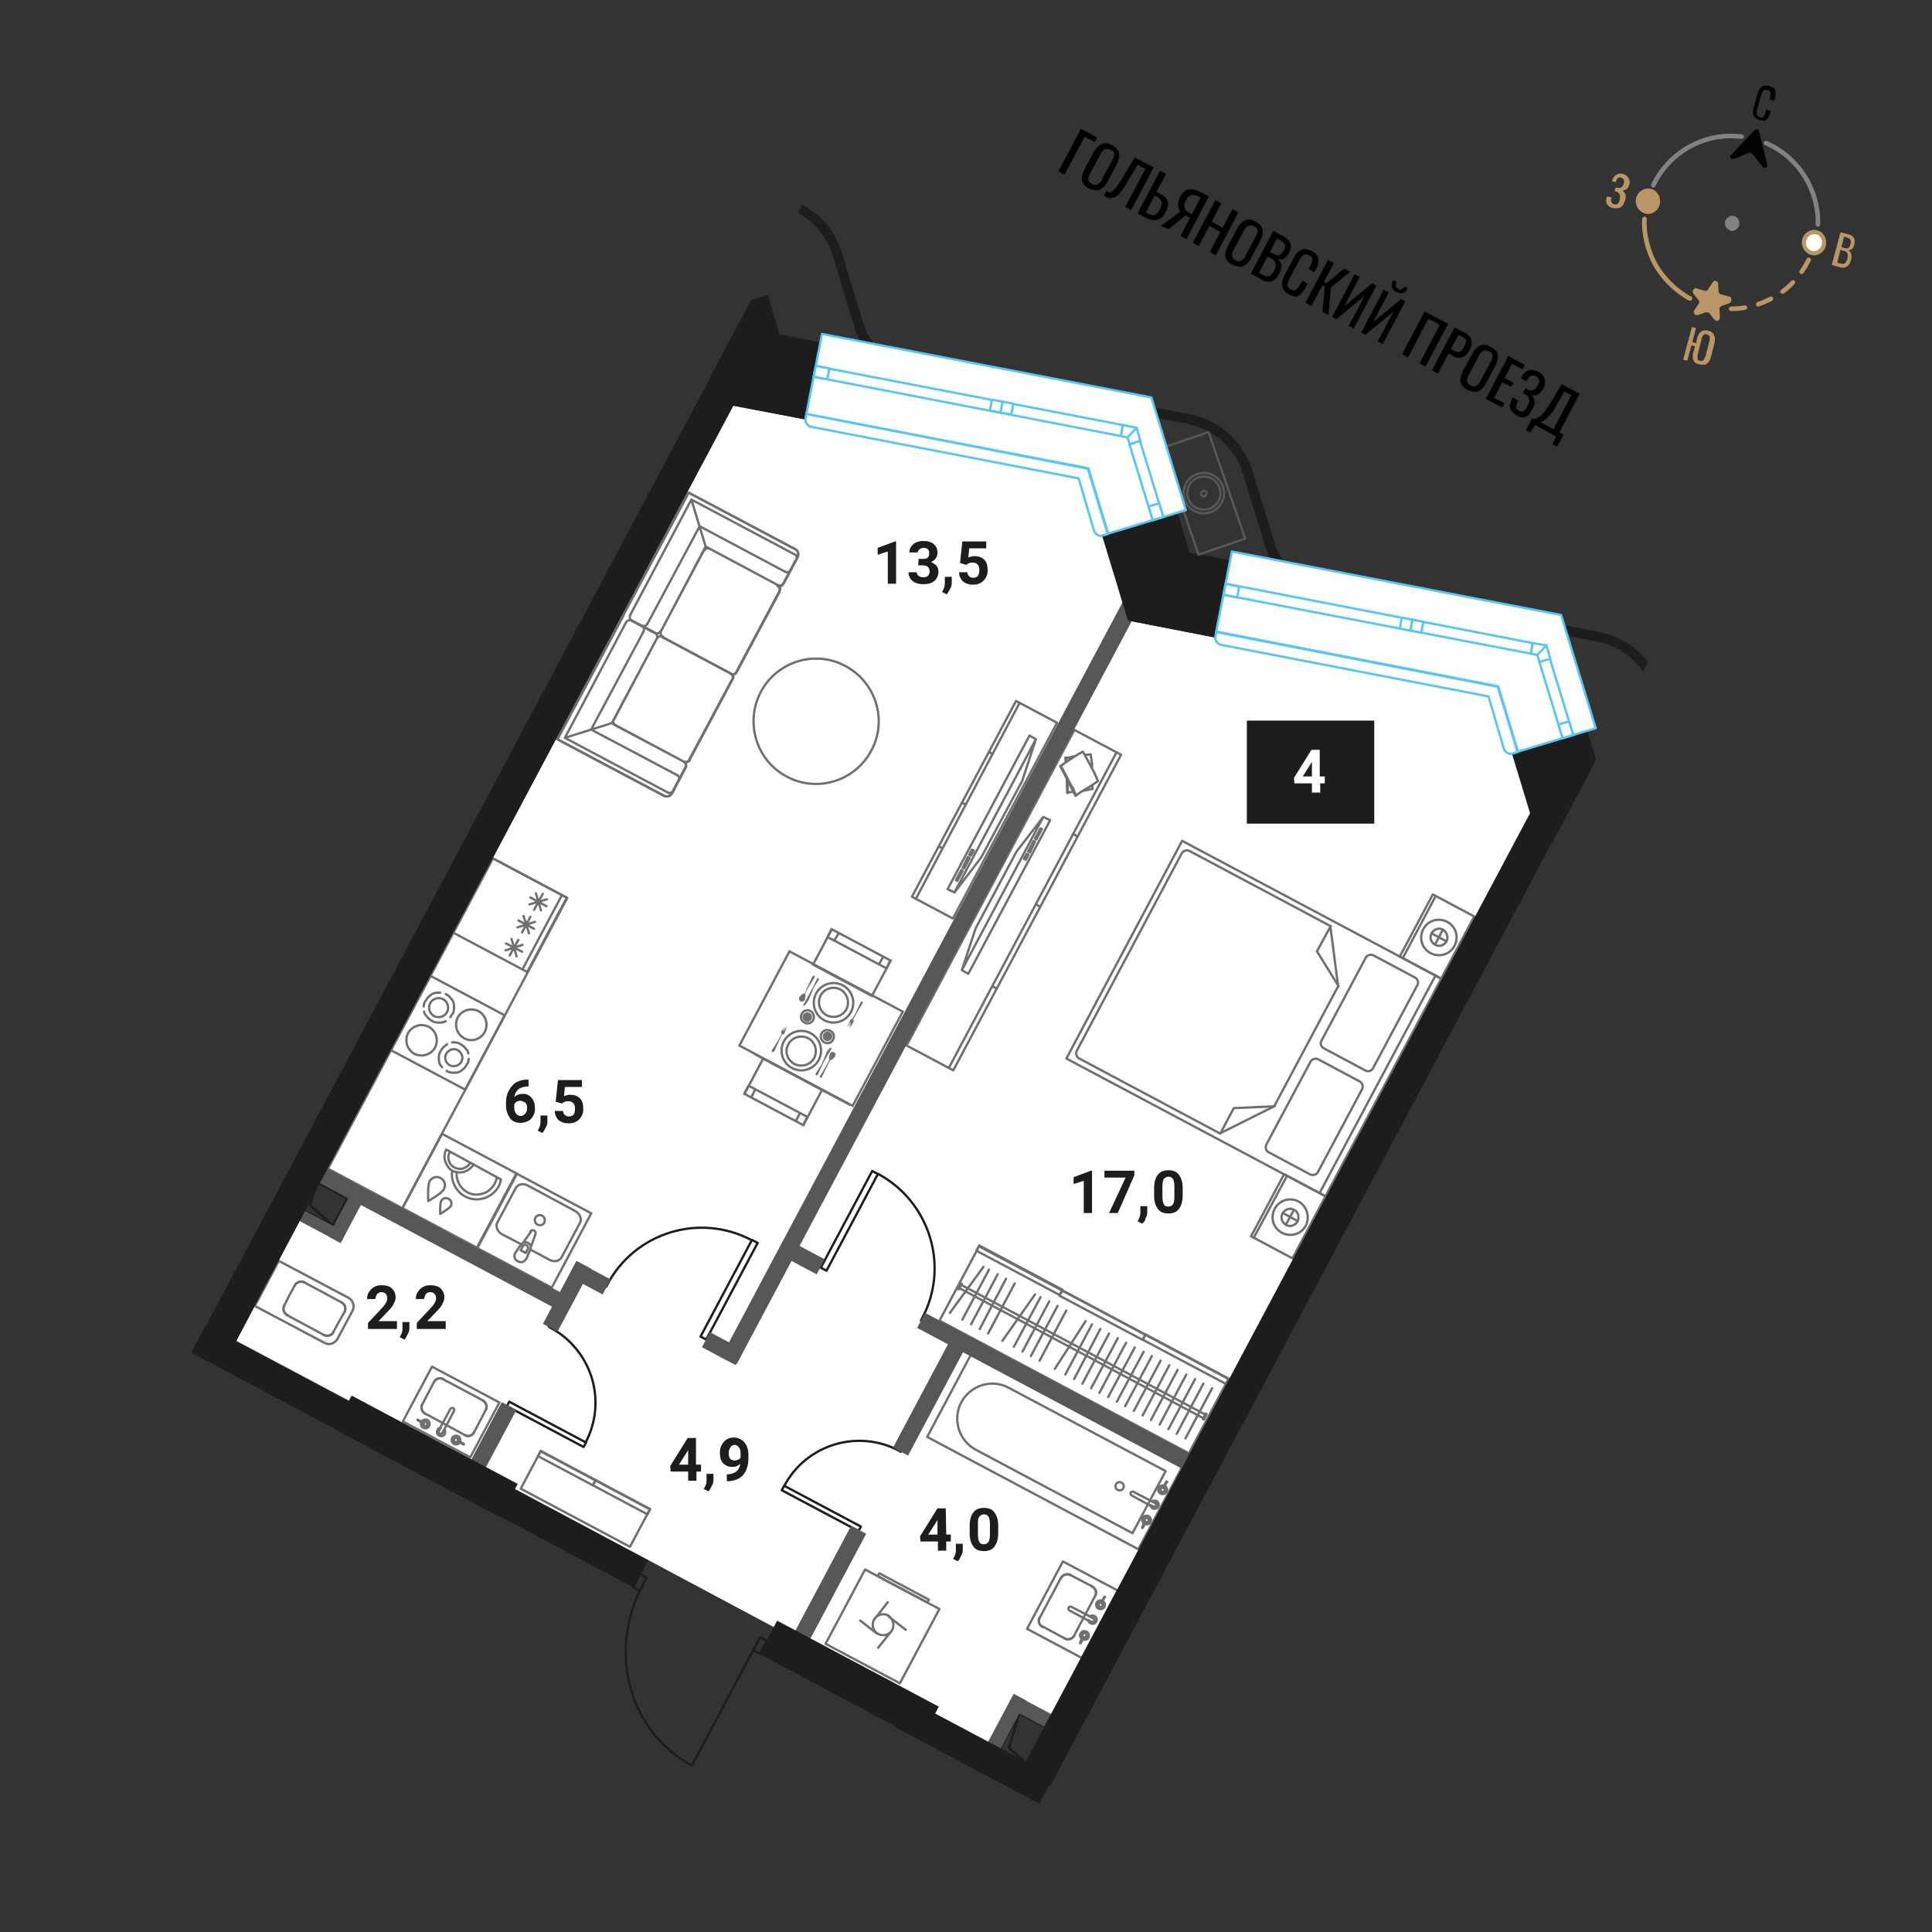 <svg version="1.1" id="Layer_1" xmlns="http://www.w3.org/2000/svg" x="0" y="0" viewBox="0 0 420 420" style="enable-background:new 0 0 420 420" xml:space="preserve"><rect x="0" y="0" width="420" height="420" fill="#333333" stroke="none"/><style>.st0{fill:#fff}.st1{stroke-linecap:round;stroke-linejoin:round;stroke-miterlimit:9.999}.st1,.st2,.st3,.st4{fill:none;stroke:#706f6f;stroke-width:.5}.st2{stroke-linecap:round;stroke-linejoin:round;stroke-miterlimit:10}.st3,.st4{stroke-miterlimit:9.999}.st4{stroke-miterlimit:10}.st5{fill:#706f6f}.st10,.st7,.st8{fill:none;stroke:#1d1d1b;stroke-width:.5;stroke-linecap:round;stroke-linejoin:round;stroke-miterlimit:10}.st10,.st8{stroke-miterlimit:9.999}.st10{stroke-miterlimit:10}.st11{fill-rule:evenodd;clip-rule:evenodd;fill:#575756}.st12{fill:#1d1d1b}.st13{enable-background:new}.st15,.st16,.st17,.st18{fill:none;stroke:#575756;stroke-width:.5;stroke-linecap:round;stroke-linejoin:round;stroke-miterlimit:10}.st16,.st17,.st18{fill:#fff;stroke:#5bc5f2}.st17,.st18{stroke-miterlimit:9.999}.st18{fill:none;stroke-miterlimit:10}.st19{fill:#010000}.st22{fill:none;stroke:#818383;stroke-linecap:round;stroke-linejoin:round;stroke-miterlimit:10}.st23{fill:#ba9566}.st24{fill:#818383}</style><g id="Layer_1_00000183241753674064704150000010522838869409644940_"><path class="st0" d="m228.6 372.7-7-3.7-5.9 11.3-17.2-9 .6-1.1-94.8-50.6-52.9-28.1L65.3 265l7.3 3.7 3.9-8.2-6.7-3.8 89.6-168.6 15.7 3.1.4 1.1.9.5 58.1 11.2 3.8 11.9.7.5.9-.1 5.3 18.6 19 3.7.6 1.2.7.4 58.1 11.2 3.4 11.3 1 1.1 1-.1 3.8 13.4z"/><path transform="rotate(-61.997 97.29 224.632)" class="st1" d="M59.1 215.5h76.4v18.3H59.1z"/><path transform="rotate(-61.997 110.82 198.956)" class="st1" d="M101.7 189.8H120v18.3h-18.3z"/><path class="st2" d="m115.3 195.1 3.5 1.9M118 194.3l-1.9 3.5M116.5 194.2l1.1 3.7M115.1 196.6l3.8-1.1M112.7 200.1l3.4 1.8M115.3 199.3l-1.8 3.4M113.8 199.1l1.2 3.8M112.5 201.6l3.8-1.2M110 205.1l3.5 1.8M112.7 204.3l-1.9 3.4M111.2 204.1l1.1 3.8M109.9 206.6l3.7-1.2M113.6 210.7l8.5-16"/><path transform="rotate(-61.997 97.31 224.535)" class="st1" d="M88.2 215.4h18.3v18.3H88.2z"/><path class="st2" d="M96.1 232c-.1-.2-.3-.3-.4-.5s-.2-.4-.2-.6c-.1-.2-.1-.4-.1-.6v-.6c0-.2.1-.4.1-.6.1-.2.1-.4.3-.6.1-.2.2-.4.4-.6.1-.2.3-.3.5-.5.2-.1.3-.3.5-.4M101.9 230.2c0 .2-.1.4-.1.6-.1.2-.1.4-.3.6s-.2.4-.4.6c-.1.2-.3.3-.5.5-.2.1-.3.3-.5.4-.2.1-.4.2-.6.2-.2.1-.4.1-.6.1h-.6c-.2 0-.4-.1-.6-.1-.2-.1-.4-.1-.6-.3M98.3 226.6h.6c.2 0 .4.1.6.1.2.1.4.1.6.3.2.1.4.2.6.4.2.1.3.3.5.5.1.2.3.3.4.5s.2.4.2.6"/><path class="st2" d="M97.8 231.6c-.9-.5-1.3-1.6-.8-2.5s1.6-1.3 2.5-.8 1.3 1.6.8 2.5-1.6 1.2-2.5.8zM90.1 229.1c-1.6-.9-2.2-2.8-1.4-4.5.9-1.6 2.8-2.2 4.5-1.4 1.6.9 2.2 2.8 1.4 4.5-.9 1.6-2.9 2.2-4.5 1.4zM100.9 225.7c-1.6-.9-2.2-2.8-1.4-4.5.9-1.6 2.8-2.2 4.5-1.4 1.6.9 2.2 2.8 1.4 4.5-.9 1.7-2.9 2.3-4.5 1.4zM96.9 216.1c.2.1.4.2.6.4.2.1.3.3.5.5.1.2.3.3.4.5s.2.4.2.6c.1.2.1.4.1.6v.6c0 .2-.1.4-.1.6-.1.2-.1.4-.3.6s-.2.4-.4.6M92.1 218.8c0-.2.1-.4.1-.6.1-.2.1-.4.3-.6s.2-.4.4-.6c.1-.2.3-.3.5-.5.2-.1.3-.3.5-.4.2-.1.4-.2.6-.2.2-.1.4-.1.6-.1h.6M96.9 222c-.2.1-.4.2-.6.2-.2.1-.4.1-.6.1h-.6c-.2 0-.4-.1-.6-.1-.2-.1-.4-.1-.6-.3-.2-.1-.4-.2-.6-.4-.2-.1-.3-.3-.5-.5-.1-.2-.3-.3-.4-.5s-.2-.4-.2-.6"/><path class="st2" d="M94.4 220.9c-1-.5-1.4-1.8-.9-2.8s1.8-1.4 2.8-.9 1.4 1.8.9 2.8-1.8 1.4-2.8.9z"/><path transform="rotate(-61.997 99.876 258.824)" class="st1" d="M90.7 249.7H109V268H90.7z"/><path class="st2" d="M98.3 254.5c-.1.8-.1 1.6.2 2.4.4 1.3 1.3 2.5 2.6 3.2 1.3.7 2.8.8 4.1.4 1.3-.4 2.5-1.3 3.2-2.6.3-.5.4-1 .5-1.5L97 249.9c-.4.8-.5 1.7-.2 2.6.3.8.8 1.6 1.5 2 .9.4 1.8.5 2.7.2.8-.3 1.5-.8 2-1.6"/><path class="st2" d="M99.3 254.9c-.1.6 0 1.2.2 1.7.3 1.1 1.1 2 2.1 2.6 1.1.6 2.2.6 3.3.3 1.1-.3 2-1.1 2.6-2.1.2-.4.4-.9.5-1.4M97.7 250.6c-.3.6-.3 1.2-.1 1.8.2.6.6 1.1 1.2 1.4.6.3 1.3.4 1.9.2s1.1-.5 1.4-1.1M96.5 258.5c.5-.9.1-2-.7-2.4-.9-.5-2-.1-2.4.7-.5.9-.3 4.3-.3 4.3s3-1.7 3.4-2.6zM98 262.2c.3-.6.1-1.3-.5-1.6-.6-.3-1.3-.1-1.6.5-.3.6-.2 2.8-.2 2.8s2-1.2 2.3-1.7z"/><path transform="rotate(-61.997 116.155 267.539)" class="st1" d="M107 258.4h18.3v18.3H107z"/><path class="st2" d="m115.4 271.7 4.1 2.2c1 .5 2.1.3 2.6-.6l4-7.5c.4-.8 0-1.9-1-2.5l-10.4-5.6c-1-.5-2.1-.3-2.6.6l-4 7.5c-.4.8 0 1.9 1 2.5l4.2 2.2"/><path class="st2" d="M118.3 265.8c.3-.5.1-1.2-.4-1.5s-1.2-.1-1.5.4-.1 1.2.4 1.5c.6.3 1.3.1 1.5-.4zM112 272.4h0M112 272.4c-.4.7-.1 1.5.6 1.8.7.4 1.5.1 1.8-.6M115.3 271.6l-.9 2.1M115.3 271.6h0M115.3 271.6c.1-.2.1-.4.1-.5M116.4 268.3l-1 2.8M116.4 268.3h0M116.4 268.3c.1-.3 0-.6-.3-.8-.3-.1-.6-.1-.8.2M113.7 270.2l1.7-2.4M113.7 270.2h0M113.7 270.2c-.2.1-.3.2-.4.4M112 272.4l1.3-1.9M114.3 272.4l.4-.8M113.6 271l-.4.8M113.2 271.8l1.1.6M114.7 271.6c.2-.3.1-.7-.2-.9-.3-.2-.7 0-.9.3M115.4 271.1c0-.4-.3-.7-.6-.9-.3-.2-.8-.2-1.1 0"/><path transform="rotate(-61.997 233.103 349.92)" class="st1" d="M224.8 343.2h16.6v13.5h-16.6z"/><path class="st2" d="m233.9 354.8-.4.8M233.9 354.8l-.4.8M231.5 356.2h0M231.5 356.2l-4.8-2.6M231.5 356.2l-4.8-2.6M226 351.7h0M226 351.7l.5-.9M226 351.7l.5-.9M226.5 350.8l4.2-7.9M226.5 350.8l4.2-7.9M232.7 342.4h0M232.7 342.4l4.8 2.5M232.7 342.4l4.8 2.5M238.1 346.9h0M238.1 346.9l-4.2 7.9M238.1 346.9l-4.2 7.9M231.5 356.2c.7.4 1.6.1 2-.6"/><path class="st2" d="M231.5 356.2c.7.4 1.6.1 2-.6M226 351.7c-.4.7-.1 1.6.7 2"/><path class="st2" d="M226 351.7c-.4.7-.1 1.6.7 2M232.7 342.4c-.7-.4-1.6-.1-2 .6"/><path class="st2" d="M232.7 342.4c-.7-.4-1.6-.1-2 .6M238.1 346.9c.4-.7.1-1.6-.7-2"/><path class="st2" d="M238.1 346.9c.4-.7.1-1.6-.7-2M237 351.4l.7.4M237.3 352.6c.2.1.5 0 .6-.2s0-.5-.2-.6M237.3 352.6h0M237.3 352.6l-.7-.4"/><path class="st2" d="M236.6 352.2c0 .3.2.6.5.7.4.2 1 .1 1.2-.4.2-.4.1-1-.4-1.2-.3-.1-.6-.1-.9 0M237 351.4h0"/><path class="st2" d="m237.7 351.8-4.8-2.5c-.2-.1-.5 0-.6.2h0c-.1.2 0 .5.2.6l4.8 2.6"/><path class="st2" d="M237.3 352.6c.2.1.5 0 .6-.2s0-.5-.2-.6M237.7 351.8h0M239.5 348.5c.1-.1.2-.2.2-.4M239 349.3c.2.1.6 0 .7-.2.1-.2.1-.5-.1-.6M239.4 348.4c-.2-.1-.5 0-.6.2s0 .6.2.7M239.6 348c-.1.1-.1.3-.2.4M239.6 348h0M239.6 348h0M239.6 348h0"/><path class="st2" d="M239.6 348c-.4-.2-1 0-1.2.4-.2.5-.1 1 .4 1.3.5.2 1 .1 1.3-.4.2-.4.1-.9-.3-1.2M239.8 348.1h0"/><path class="st2" d="M239 349.3c.2.1.6 0 .7-.2.1-.2 0-.5-.2-.7M239.5 348.4c-.2-.1-.5 0-.7.2-.1.2 0 .5.2.7M240.2 347.2h0c0-.1-.1-.1 0 0M240.1 347.2h0"/><path class="st2" d="M240.1 347.2c-.2.2-.3.4-.4.7l-.3.6M239.4 348.4h0"/><path class="st2" d="M239.5 348.5s0-.1 0 0l-.1-.1M239.5 348.5h0M239.5 348.5l.3-.6c.1-.2.2-.5.3-.7M240.2 347.2h0M235.4 356.4h0M235.4 356.4c.4.2 1 0 1.2-.4.2-.5.1-1-.4-1.3-.5-.2-1-.1-1.3.4-.2.4-.1.9.3 1.2M235.2 356.3h0M235.2 356.3h0M235.2 356.3h0"/><path class="st2" d="M235.4 355.9c-.1.1-.2.2-.2.4M236 355c-.2-.1-.5 0-.7.2-.1.2-.1.5.1.6M235.6 356c.2.1.5 0 .6-.2s0-.5-.2-.7M235.4 356.4c.1-.1.1-.3.2-.4"/><path class="st2" d="M236 355c-.2-.1-.5 0-.7.2-.1.2 0 .5.2.7M235.5 355.9c.2.1.6 0 .7-.2.1-.2 0-.5-.2-.7M234.9 357.2h0"/><path class="st2" d="M234.9 357.2c.2-.2.3-.4.4-.7l.3-.6M235.6 356h0M235.4 355.9c.1 0 .1 0 0 0 .1 0 .1.1.1.1M235.4 355.9h0M235.4 355.9c-.1.2-.2.4-.3.5-.1.2-.2.5-.3.7M234.8 357.2h0M234.8 357.2h0s.1 0 0 0"/><path transform="rotate(-61.997 229.282 315.587)" class="st1" d="M219.1 289.6h20.4v52h-20.4z"/><path class="st2" d="M209 304.8h0c-2 3.7-.6 8.4 3.2 10.4l34 18.1 7.2-13.5-34.1-18.1c-3.6-2-8.3-.6-10.3 3.1z"/><path class="st2" d="M243.8 322.3c-.4-.2-1-.1-1.2.4-.2.4-.1 1 .4 1.2.4.2 1 .1 1.2-.4.2-.4.1-.9-.4-1.2zM250.5 326.4l.7.4M250.8 327.5c.2.1.5 0 .6-.2s0-.5-.2-.6M250.8 327.5h0M250.8 327.5l-.7-.3"/><path class="st2" d="M250.1 327.2c0 .3.2.6.5.7.4.2 1 .1 1.2-.4.2-.4.1-.9-.4-1.2-.3-.1-.6-.1-.9 0M250.5 326.4h0"/><path class="st2" d="m251.2 326.8-4.8-2.5c-.2-.1-.5 0-.6.2h0c-.1.2 0 .5.2.6l4.8 2.6"/><path class="st2" d="M250.8 327.5c.2.1.5 0 .6-.2s0-.5-.2-.6M251.2 326.8h0M253 323.5c.1-.1.2-.2.2-.4M252.5 324.3c.2.1.6 0 .7-.2.1-.2.1-.5-.2-.6M252.9 323.4c-.2-.1-.5 0-.6.2s0 .5.2.7M253.1 323c-.1.1-.1.3-.2.4M253.1 323h0M253.1 323h0M253.1 323h0"/><path class="st2" d="M253.1 323c-.4-.2-1 0-1.2.4-.2.5-.1 1 .4 1.3.5.2 1 .1 1.3-.4.2-.4.1-.9-.3-1.2M253.3 323.1h0"/><path class="st2" d="M252.5 324.3c.2.1.6 0 .7-.2.1-.2 0-.5-.2-.7M253 323.4c-.2-.1-.5 0-.7.2-.1.2 0 .5.2.7M253.7 322.2s0-.1 0 0c-.1-.1-.1-.1 0 0M253.6 322.1h0"/><path class="st2" d="M253.6 322.1c-.2.2-.3.4-.4.7l-.3.6M252.9 323.4h0"/><path class="st2" d="M253 323.5c0-.1 0-.1 0 0l-.1-.1M253 323.5h0M253 323.5l.3-.6c.1-.2.2-.5.3-.7M253.7 322.2h0M248.9 331.3h0M248.9 331.3c.4.2 1 0 1.2-.4.2-.5.1-1-.4-1.3-.5-.2-1-.1-1.3.4-.2.4-.1.9.3 1.2M248.7 331.2h0M248.7 331.2h0M248.7 331.2h0"/><path class="st2" d="M248.9 330.8c-.1.1-.2.2-.2.4M249.5 330c-.2-.1-.5 0-.7.2-.1.2-.1.5.1.6M249.1 330.9c.2.1.5 0 .6-.2s0-.5-.2-.7M248.9 331.3c.1-.1.1-.3.2-.4"/><path class="st2" d="M249.5 330c-.2-.1-.5 0-.7.2-.1.2 0 .5.2.7M249 330.9c.2.1.6 0 .7-.2.1-.2 0-.5-.2-.7M248.4 332.1h0"/><path class="st2" d="M248.4 332.1c.2-.2.3-.4.4-.7l.3-.6M249.1 330.9h0M248.9 330.8c.1 0 .1.1 0 0 .1 0 .1.1.1.1M248.9 330.8h0M248.9 330.8c-.1.2-.2.4-.3.5-.1.2-.2.5-.3.7M248.3 332.1h0M248.3 332.1h0c0 .1.1.1 0 0"/><path transform="rotate(-61.997 98.022 306.96)" class="st1" d="M91.3 298.7h13.5v16.6H91.3z"/><path class="st2" d="m93.2 307.7-.9-.4M93.2 307.7l-.9-.4M91.8 305.3h0M91.8 305.3l2.5-4.8M91.8 305.3l2.5-4.8M96.3 299.8h0M96.3 299.8l.8.5M96.3 299.8l.8.5M97.2 300.3l7.9 4.2M97.2 300.3l7.9 4.2M105.6 306.5h0M105.6 306.5l-2.5 4.8M105.6 306.5l-2.5 4.8M101.1 312h0M101.1 312l-7.9-4.3M101.1 312l-7.9-4.3M91.8 305.3c-.4.7-.1 1.6.6 2"/><path class="st2" d="M91.8 305.3c-.4.7-.1 1.6.6 2M96.3 299.8c-.7-.4-1.6-.1-2 .7"/><path class="st2" d="M96.3 299.8c-.7-.4-1.6-.1-2 .7M105.6 306.5c.4-.7.1-1.6-.6-2"/><path class="st2" d="M105.6 306.5c.4-.7.1-1.6-.6-2M101.1 312c.7.4 1.6.1 2-.7"/><path class="st2" d="M101.1 312c.7.4 1.6.1 2-.7M96.5 310.9l-.3.6M95.4 311.1c-.1.2 0 .5.2.6s.5 0 .6-.2M95.4 311.1h0M95.4 311.1l.4-.7"/><path class="st2" d="M95.8 310.4c-.3 0-.6.2-.7.5-.2.4-.1 1 .4 1.2.4.2 1 .1 1.2-.4.1-.3.1-.6 0-.9M96.5 310.9h0"/><path class="st2" d="m96.2 311.5 2.5-4.8c.1-.2 0-.5-.2-.6h0c-.2-.1-.5 0-.6.2l-2.6 4.8"/><path class="st2" d="M95.4 311.1c-.1.2 0 .5.2.6s.5 0 .6-.2M96.2 311.5h0M99.5 313.4c.1.1.2.2.4.2M98.7 312.8c-.1.2 0 .6.2.7s.5.1.6-.1M99.6 313.2c.1-.2 0-.5-.2-.6s-.6 0-.7.2M100 313.4c-.1-.1-.3-.1-.4-.2M100 313.4h0M100 313.4h0M100 313.4h0"/><path class="st2" d="M100 313.4c.2-.4 0-1-.4-1.2-.5-.2-1-.1-1.3.4-.2.5-.1 1 .4 1.3.4.2.9.1 1.2-.3M99.9 313.6h0"/><path class="st2" d="M98.7 312.8c-.1.2 0 .6.2.7s.5 0 .7-.2"/><path class="st2" d="M99.5 313.3c.1-.2 0-.5-.2-.7-.2-.1-.5 0-.7.2M100.8 314h0s0-.1 0 0M100.8 313.9h0"/><path class="st2" d="M100.8 313.9c-.2-.2-.4-.3-.7-.4l-.6-.3M99.6 313.2h0M99.5 313.4c0-.1 0-.1 0 0l.1-.1M99.5 313.4h0M99.5 313.4l.6.3c.2.1.5.2.7.3M100.8 314h0M91.6 309.2h0M91.6 309.2c-.2.4 0 1 .4 1.2.5.2 1 .1 1.3-.4.2-.5.1-1-.4-1.3-.4-.2-.9-.1-1.2.3M91.7 309h0M91.7 309h0M91.7 309h0"/><path class="st2" d="M92.1 309.3c-.1-.1-.2-.2-.4-.2M92.9 309.8c.1-.2 0-.5-.2-.7-.2-.1-.5-.1-.6.1M92 309.4c-.1.2 0 .5.2.6s.5 0 .7-.2M91.6 309.2c.1.1.3.1.4.2"/><path class="st2" d="M92.9 309.8c.1-.2 0-.5-.2-.7-.2-.1-.5 0-.7.2"/><path class="st2" d="M92.1 309.3c-.1.2 0 .6.2.7s.5 0 .7-.2M90.8 308.7h0"/><path class="st2" d="M90.8 308.7c.2.2.4.3.7.4l.6.3M92 309.4h0"/><path class="st2" d="M92.1 309.3h0c0 .1-.1.1-.1.1M92.1 309.3h0M92.1 309.3c-.2-.1-.4-.2-.5-.3-.2-.1-.5-.2-.7-.3M90.8 308.6h0M90.8 308.6h0c0 .1 0 .1 0 0M75 288l1.6-3c.6-1 .2-2.3-.9-2.9l-15.1-8-5.2 9.8 15.1 8c1 .6 2.3.2 2.9-.9h0l1.6-3h0zM62.9 281.6l1.2-2.2M62.9 281.6l1.2-2.2M66.2 278.8h0M66.2 278.8l8 4.3M66.2 278.8l8 4.3M74.9 285.2h0M74.9 285.2l-1.2 2.1M74.9 285.2l-1.2 2.1M73.7 287.3l-1.2 2.2M73.7 287.3l-1.2 2.2M70.4 290.2h0M70.4 290.2l-8-4.3M70.4 290.2l-8-4.3M61.8 283.8h0M61.8 283.8l1.1-2.2M61.8 283.8l1.1-2.2"/><path class="st2" d="M66.2 278.8c-.8-.4-1.7-.1-2.1.6"/><path class="st2" d="M66.2 278.8c-.8-.4-1.7-.1-2.1.6M74.9 285.2c.4-.8.1-1.7-.7-2.1"/><path class="st2" d="M74.9 285.2c.4-.8.1-1.7-.7-2.1M70.4 290.2c.8.4 1.7.1 2.1-.6"/><path class="st2" d="M70.4 290.2c.8.4 1.7.1 2.1-.6M61.8 283.8c-.4.8-.1 1.7.7 2.1"/><path class="st2" d="M61.8 283.8c-.4.8-.1 1.7.7 2.1"/><path transform="rotate(-61.997 191.86 353.56)" class="st1" d="M182.7 344.4H201v18.3h-18.3z"/><path transform="rotate(-61.997 196.357 345.177)" class="st1" d="M196 339.1h.7v12.2h-.7z"/><path class="st2" d="m193.3 351.5 3.6 2.8M190.6 355.1l-3.6-2.8M193.7 354.7l-2.8 3.5M190.2 351.9l2.8-3.6M194 354.3c-.6 1.1-2 1.5-3.1.9s-1.5-2-.9-3.1 2-1.5 3.1-.9c1 .7 1.4 2 .9 3.1"/><path transform="rotate(-61.997 235.68 293.426)" class="st1" d="M226.5 262.7h18.3v61.4h-18.3z"/><path transform="rotate(-61.997 221.614 276.176)" class="st1" d="M221 265.9h1.3v20.5H221z"/><path transform="rotate(-61.997 239.698 285.86)" class="st1" d="M239 275.6h1.3v20.5H239z"/><path transform="rotate(-61.997 257.78 295.445)" class="st1" d="M257.1 285.2h1.3v20.5h-1.3z"/><path class="st2" d="m262.3 307.4-.6 1.2-.2-.1.6-1.2zM209.1 279.1l-.7 1.2-.1-.1.6-1.2zM209.1 279.4l52.9 28.1M208.7 280.1l52.9 28.2M206.5 285.4l7.3-10M209.2 286.9 215 276M211.1 287.9l5.8-10.9M213 288.9l5.7-10.9M214.8 289.9l5.8-10.9M217.9 291.5l7.1-10.1M220.4 292.8l5.8-10.8M222.3 293.8l5.8-10.9M224.1 294.8l5.8-10.9M226 295.8l5.8-10.9M229.3 297.6l6.7-10.4M231.6 298.8l5.8-10.9M233.5 299.8l5.7-10.9M235.3 300.8l5.8-10.9M237.2 301.8l5.8-10.9M239 302.8l5.8-10.9M240.9 303.7l5.8-10.8M242.8 304.7l5.8-10.8M244.6 305.7l5.8-10.9M246.5 306.7l5.8-10.9M248.4 307.7l5.8-10.9M250.2 308.7l5.8-10.9M252.1 309.7l5.8-10.9M254 310.7l5.8-10.9M255.8 311.7l5.8-10.9M257.7 312.7l5.8-10.9"/><path transform="rotate(-61.997 312.365 203.56)" class="st1" d="M304.7 198.5H320v10.2h-15.3z"/><path transform="rotate(-61.997 280.062 264.386)" class="st1" d="M272.4 259.3h15.3v10.2h-15.3z"/><path transform="rotate(-61.997 272.608 221.444)" class="st1" d="M245.8 189.5h53.6v63.8h-53.6z"/><path class="st2" d="m275.8 250.5 9 4.8c.6.3 1.4.1 1.7-.5l9.6-18c.3-.6.1-1.4-.5-1.7l-9-4.8c-.6-.3-1.4-.1-1.7.5l-9.6 18c-.3.6-.1 1.4.5 1.7zM298.6 207.7l9 4.8c.6.3.9 1.1.5 1.7l-9.6 18c-.3.6-1.1.9-1.7.5l-9-4.8c-.6-.3-.9-1.1-.5-1.7l9.6-18c.3-.6 1.1-.8 1.7-.5zM256.9 185.5l-22.8 42.9c-.3.6-.1 1.4.5 1.7l30.6 16.3 11.8-5.9 13.9-26.1-1.7-13.1-30.6-16.3c-.6-.3-1.3-.1-1.7.5z"/><path class="st2" d="m289.3 201.3-3 5.5 4.7 7.6M265.3 246.4l2.9-5.5 8.9-.4M272.6 269l7.2-13.4M305 208.2l7.1-13.4M314.6 200.4c-1.9-1-4.2-.3-5.2 1.6s-.3 4.2 1.6 5.2 4.2.3 5.2-1.6c1-1.9.3-4.2-1.6-5.2z"/><path class="st2" d="M313.7 202.1c-.9-.5-2-.1-2.5.8s-.1 2 .8 2.5 2 .1 2.5-.8c.4-.9 0-2-.8-2.5zM314.4 204.6l-3.2-1.7M312 205.3l1.6-3.1M282.3 261.2c-1.9-1-4.2-.3-5.2 1.6s-.3 4.2 1.6 5.2 4.2.3 5.2-1.6c.9-1.9.2-4.2-1.6-5.2z"/><path class="st2" d="M281.3 263c-.9-.5-2-.1-2.5.8s-.1 2 .8 2.5 2 .1 2.5-.8c.4-1 .1-2.1-.8-2.5zM282 265.4l-3.1-1.7M279.6 266.1l1.7-3.1M312.1 212l-25.2 47.3"/><path transform="rotate(-61.997 220.45 195.705)" class="st1" d="M181.6 189.9h77.7v11.5h-77.7z"/><path class="st2" d="m206.3 232.1 36.4-68.5M225.2 196.6l.9.5M215.7 214.4l1 .5M233.3 181.3l.9.5M237.5 171.5h0M237.5 171.5h-.1M232.4 172.2l-.1.1M232 169.1v.1M232.1 169.6v1.5M232.3 172.3h0M232.3 172.3h0M231.7 164.8h.1M231.8 164.8h0M231.8 165.3v.3M232 169.1h0M232 169.5l.1 2.3M232.2 172.3h0M231.8 164.8v-.1M231.8 164.8h0M232 169.1h0M232 169.6l.1 1.6M232.2 172.3h0M231.8 164.7h-.1M231.6 164.7l.1.1M231.6 164.7l.1 1M231.8 168.8h0M231.9 169.2l.1 3.2M231.7 164.8h0M231.7 164.8v.9M231.9 168.8h0M231.9 169.3l.1 3M231.7 164.8l.1.9M231.9 168.9v.1M231.9 169.4l.2 2.9M232.1 172.3h.1M232.2 172.3h-.1M232.1 172.3v.1M232 172.4v-.1M232 172.3h.1M231.8 164.8l1.3-.3M231.8 164.8l.1.8M233.1 164.5l.5-.1M235.8 164.1l1.3-.1M237.1 164l.3 2M237.4 166v1.1M237.5 170.6v.9M237.5 171.5l-1.5.3M236 171.8l-.5.1M233.4 172.1l-1.3.2M232.1 172.3v-1.9M232.1 170.4v-.8M232.1 169.2h0M231.2 167.6l2.2 4.2M234.1 172.8h0M234.1 172.8h0M238.7 169.8h0M238.7 169.8h-.1M234.2 172.7l-.1.1M230.6 166.5h0M230.6 166.5l-.1.1M230.6 166.5h0M230.9 167l2.8 5.4M234 172.9h0M230.6 166.5h0M230.6 166.5h0M231.1 167.4l2.4 4.6M234 172.8v.1M230.6 166.5h-.1M230.5 166.5h0M230.5 166.5l3.3 6.5M230.5 166.5v.1M230.5 166.5l3.4 6.5M230.5 166.6l3.4 6.3M234 172.9h0M234 172.9h-.1M234 172.9h-.1M233.9 172.9v.1M233.8 173h.1M233.9 173v-.1M230.6 166.5l1.1-.8M230.6 166.5l.9 1.7M231.7 165.7l2.3-1.5M234 164.2l1.4-.8M235.4 163.4l.9 1.6M236.3 165l1.6 3M237.9 168l.8 1.8M238.7 169.8l-1.3.9M237.4 170.7l-2.3 1.4M235.1 172.1l-1.2.8M233.9 172.9l-.7-1.7M233.1 171.2l-1.6-3M221 185.1l-8.9 16.7h0l-3 9.1 1.4.8 17.8-33.4h0l-1.5-.7zM226.5 180.2l-1.2 2.3M225.3 182.5l-.3-.2M225 182.3l1.2-2.2M226.2 180.1l.3.1M225 183l-1.1 2.3M223.9 185.3l-.4-.2M223.5 185.1l1.2-2.3M224.7 182.8l.3.2M223.6 185.8l-.6 1.1M223 186.9l-.4-.2M222.6 186.7l.6-1.1M223.2 185.6l.4.2M209.1 210.9l17.7-33.3"/><path transform="rotate(-61.997 213.996 176.026)" class="st1" d="M189.9 171h48.2v10.1h-48.2z"/><path class="st2" d="m221.6 152.9-22.5 42.5M210 174.9l-.9-.4M215.8 163.9l-.8-.4M204.9 184.4l-.8-.4M213.3 186.4l8.9-16.6h0l3-9.1-1.4-.8-17.8 33.4h0l1.5.7zM207.8 191.3l1.2-2.2M209 189.1l.3.2M209.3 189.3l-1.2 2.2M208.1 191.5l-.3-.2M209.3 188.6l1.1-2.3M210.4 186.3l.4.2M210.8 186.5l-1.2 2.3M209.6 188.8l-.3-.2M210.7 185.8l.6-1.1M211.3 184.7l.4.2M211.7 184.9l-.6 1.1M211.1 186l-.4-.2M225.2 160.7 207.5 194"/><path transform="rotate(-61.997 178.465 223.637)" class="st3" d="M166.9 209.7h23.2v27.9h-23.2z"/><path class="st4" d="M184.8 240.2 164 229.1"/><path transform="rotate(-61.997 170.272 237.335)" class="st3" d="M165.9 230.1h8.7v14.5h-8.7z"/><path class="st4" d="m162.7 236 12.8 6.8M161.8 237.8l.9-1.8M175.5 242.8l-.9 1.8"/><path transform="rotate(-61.997 185.18 209.222)" class="st3" d="M180.8 202h8.7v14.5h-8.7z"/><path class="st4" d="m192.7 210.5-12.8-6.8M193.6 208.7l-.9 1.8M179.9 203.7l.9-1.8M173 243.7l.9-1.7M163.3 238.6l.9-1.8M191 209.8l1-1.8M181.3 204.6l1-1.7"/><path class="st5" d="m187.5 217.8.1.1v.1l-.1.1-1.3 2.2-.7 1.3.1.4v.1l-.8 1.3h-.1l.5-1-.6.9.4-1-.6.9.5-1h-.1l-.5.9h-.1l.7-1.4v-.1l.4-.1.7-1.3 1.1-2.3v-.1l.1-.1h.2-.1.1l.1.1M176.2 215.6l.5-.9.1-.3.1-.1.7-1.5v-.1h.2v-.1l.1.1h.1v.1l.1.1-.1.1-1.1 1.7v.1l-.4.9-.3-.1-1.6 2.9v.1h.4v-.1l.4-.5.3-.5.1-.1.7-1.7M174.7 217.6l.1-.1h.1l.1-.1v-.1l.1-.8V216.2l-.1-.2.7-1.3 1.4-2.2V212.2h-.1v-.1h-.2l-.1.1-.1.1-1.1 2.3-.6 1.4H174.6l-.1.1h-.1l-.6.6v.1l-.1.1v.4l.1.1v.1l.1.1.1.1h.2l.1.1h.1l.1-.1h.2v-.1M176 220.2c-.5-.3-1.1-.1-1.4.4-.3.5-.1 1.1.4 1.4.5.3 1.1.1 1.4-.4.3-.5.1-1.1-.4-1.4"/><path class="st2" d="M176.2 219.8c-.7-.4-1.6-.1-1.9.6-.4.7-.1 1.6.6 1.9.7.4 1.6.1 1.9-.6.3-.6.1-1.5-.6-1.9M182.7 215.1c-1.6-.8-3.5-.2-4.3 1.3-.8 1.6-.2 3.5 1.3 4.3 1.6.8 3.5.2 4.3-1.3.8-1.5.2-3.4-1.3-4.3"/><path class="st2" d="M183.2 214.2c-2.1-1.1-4.7-.3-5.8 1.8s-.3 4.7 1.8 5.8 4.7.3 5.8-1.8.3-4.7-1.8-5.8"/><path class="st5" d="M167.8 228.6V228.3l1.4-2.2.7-1.3-.1-.4v-.1l.8-1.3-.5 1h.1l.6-.9-.5 1h.1l.5-.9h.1l-.5 1 .6-.9-.6 1.4-.1.1-.4.1-.6 1.3-1.1 2.4h-.1v.1H167.9l-.1-.1M179.1 230.8l-.4.9-.2.3v.1l-.7 1.5-.1.1-.1.1h-.1l-.1-.1-.1-.1v-.2l1.1-1.7.1-.1.4-.9.2.1 1.7-2.9h-.1.1-.1v-.1H180.4v.1h-.1l-.4.5-.3.5v.1l-.7 1.7M180.6 228.8l-.1.1-.1.1v.1l-.2.8v.2l.1.1v.2l-.7 1.3-1.3 2.2-.1.1v.1l.1.1.1.1h.2l.1-.1v-.1l1.1-2.3.7-1.3h.1l.1-.1.2-.1h.1l.5-.6h.1V229.4l.1-.1-.1-.1v-.2l-.1-.1-.1-.1h-.1l-.1-.1h-.5l-.1.1M179.4 226.2c.5.3 1.1.1 1.4-.4.3-.5.1-1.1-.4-1.4-.5-.3-1.1-.1-1.4.4-.3.5-.1 1.2.4 1.4"/><path class="st2" d="M179.2 226.6c.7.4 1.6.1 1.9-.6.4-.7.1-1.6-.6-1.9-.7-.4-1.6-.1-1.9.6-.4.6-.1 1.5.6 1.9M172.7 231.3c1.6.8 3.5.2 4.3-1.3.8-1.6.2-3.5-1.3-4.3-1.6-.8-3.5-.2-4.3 1.3-.9 1.5-.3 3.4 1.3 4.3"/><path class="st2" d="M172.2 232.2c2.1 1.1 4.7.3 5.8-1.8s.3-4.7-1.8-5.8-4.7-.3-5.8 1.8c-1.1 2.1-.3 4.7 1.8 5.8M172.8 122.2l.6-1.1c.3-.6.1-1.4-.5-1.7l-23.2-12.3-14.3 26.8-14.3 26.8 23.2 12.3c.6.3 1.4.1 1.7-.5l.6-1.1-.3.5 2.7-5.1h0c.2-.4.1-1-.4-1.2h0c.4.2 1 .1 1.2-.4l9.4-17.6c.2-.4.1-.9-.3-1.1h0c.4.2.9.1 1.1-.3l9.4-17.6c.2-.4.1-1-.4-1.2h0c.4.2 1 .1 1.2-.4h0l2.7-5.1-.1.3zM149.1 166.8l-2.7 5.1M148.7 165.6l-14.9-7.9M133.5 156.4l9.3-17.6M122.8 160.4l22.4 11.9M146.4 171.9l2.7-5.1M148.7 165.6l-15.7-8.4M133 157.2l9.8-18.4M142.4 137.6l-5.1-2.7M136.1 135.3l-13.3 25.1M147.2 168.5l-18.7-9.9M128.5 158.6l11.4-21.3M133 157.2l-10.2 3.2"/><path class="st2" d="M150 165.2c-.2.4-.8.6-1.2.4M133.8 157.7c-.4-.2-.6-.8-.4-1.2M142.8 138.8c.2-.4.8-.6 1.2-.4M146.4 171.9c-.2.4-.8.6-1.2.4M148.7 165.6c.4.2.6.8.4 1.2M142.4 137.6c.4.2.6.8.4 1.2M136.1 135.3c.2-.4.8-.6 1.2-.4M147.2 168.5c.4.2.6.8.4 1.2M139.5 136c.4.2.6.8.4 1.2M137.3 134.9l5.1 2.7M144 138.5l15 8c.4.2.6.7.3 1.1l-9.4 17.6"/><path class="st2" d="m146.7 171.4-.6 1.1c-.3.6-1.1.8-1.7.5l-23.2-12.3 14.3-26.8M170.4 126.8l2.7-5.1M169.1 127.2l-14.8-7.9M153 119.7l-9.3 17.5M150.3 108.6l22.4 11.9M173.1 121.7l-2.7 5.1M169.1 127.2l-15.7-8.4M153.4 118.8l-9.7 18.4M142.4 137.6l-5.1-2.7M137 133.7l13.3-25.1M170.7 124.3l-18.6-9.9M152.1 114.4l-11.4 21.3M153.4 118.8l-3.1-10.2M169.5 128.4c.2-.4.1-1-.4-1.2M154.3 119.3c-.4-.2-1-.1-1.2.4M143.7 137.2c-.2.4-.1 1 .4 1.2M173.1 121.7c.2-.4.1-1-.4-1.2"/><path class="st2" d="M169.1 127.2c.4.2 1 .1 1.2-.4M142.4 137.6c.4.2 1 .1 1.2-.4M137 133.7c-.2.4-.1 1 .4 1.2M170.7 124.3c.4.2 1 .1 1.2-.4M139.5 136c.4.2 1 .1 1.2-.4M137.3 134.9l5.1 2.7M144 138.5l15 8c.4.2.9.1 1.1-.3l9.4-17.6M172.8 122.2l.6-1.1c.3-.6.1-1.4-.5-1.7l-23.2-12.3-14.3 26.8M165.4 150.4c3.5-6.6 11.8-9.2 18.4-5.6 6.6 3.5 9.2 11.8 5.6 18.4-3.5 6.6-11.8 9.2-18.4 5.6-6.6-3.5-9.1-11.7-5.6-18.4z"/><path transform="rotate(-61.997 135.12 325.502)" class="st1" d="M134.5 318.8h1.2v13.4h-1.2z"/><path transform="rotate(-61.997 123.227 319.176)" style="fill:none;stroke:#706f6f;stroke-width:.5;stroke-linecap:round;stroke-linejoin:round;stroke-miterlimit:10" d="M122.6 312.4h1.2v13.5h-1.2z"/><path transform="rotate(-61.997 127.244 325.836)" class="st1" d="M122.6 312.4h9.3v26.9h-9.3z"/><path class="st7" d="M139.7 344.6c-7.7 14.4-2.9 32 10.7 39.2l13.9-26.1" id="ARC_646_"/><path transform="rotate(-61.997 139.135 343.988)" class="st8" d="M137.5 343.1h3.2v1.7h-3.2z"/><path transform="rotate(-62.005 165.188 357.703)" style="fill:none;stroke:#1d1d1b;stroke-width:.5;stroke-linecap:round;stroke-linejoin:round;stroke-miterlimit:10" d="M163.6 356.9h3.2v1.7h-3.2z"/><path class="st7" d="M131.8 279.7c.1-.1.1-.3.2-.4 6-11.4 20.1-15.7 31.4-9.7" id="ARC_632_"/><path transform="rotate(-61.997 158.478 280.386)" class="st8" d="M146.6 279.7h23.8v1.4h-23.8z" id="LWPOLYLINE_1683_"/><path class="st7" d="M200.2 287.1c.1-.1.2-.3.2-.4 6.1-11.3 1.8-25.4-9.5-31.5" id="ARC_629_"/><path transform="rotate(-61.997 184.675 265.45)" class="st10" d="M172.8 264.7h23.8v1.4h-23.8z" id="LWPOLYLINE_1680_"/><path class="st7" d="M119.3 288.4c.1.1.2.1.3.2 9 4.8 12.5 15.9 7.7 25" id="ARC_612_"/><path transform="rotate(-61.997 118.763 309.61)" class="st8" d="M118.2 300.2h1.1v18.9h-1.1z" id="LWPOLYLINE_1659_"/><path class="st7" d="M195.8 315.6c-.1-.1-.2-.1-.3-.2-9-4.8-20.2-1.4-25 7.6" id="ARC_610_"/><path transform="rotate(-61.997 178.521 327.929)" class="st10" d="M178 318.5h1.1v18.9H178z" id="LWPOLYLINE_1657_"/><path class="st7" d="m223.3 383.4-4-3.4 2.3-7.6" id="LWPOLYLINE_359_"/><path transform="rotate(-61.997 222.424 377.983)" class="st8" d="M218 374.6h8.9v6.7H218z" id="LWPOLYLINE_357_"/><path class="st7" d="m68.9 257-1.5 5 5.1 4.5" id="LWPOLYLINE_356_"/><path transform="rotate(-61.997 70.636 261.756)" class="st8" d="M67.3 257.9H74v7.6h-6.7z" id="LWPOLYLINE_355_"/><path transform="rotate(-61.997 202.241 213.443)" class="st11" d="M109.2 211.6h186v3.7h-186z"/><path transform="rotate(-61.997 224.368 372.204)" class="st11" d="M222.8 367.4h3.1v9.5h-3.1z"/><path transform="rotate(-61.997 96.258 269.433)" class="st11" d="M94.5 238.6h3.6v61.6h-3.6z"/><path transform="rotate(-61.997 70.075 266.63)" class="st11" d="M68.8 261.4h2.5v10.4h-2.5z"/><path transform="rotate(-61.997 128.284 277.814)" class="st11" d="M126.4 273.7h3.7v8.2h-3.7z"/><path transform="rotate(-61.997 229.255 302.458)" class="st11" d="M227.4 269.6h3.7v65.7h-3.7z"/><path transform="rotate(-61.997 174.607 273.42)" class="st11" d="M172.8 269.1h3.7v8.6h-3.7z"/><path transform="rotate(-61.997 218.633 374.735)" class="st11" d="M212.1 373.2h13.1v3.1h-13.1z"/><path transform="rotate(-61.997 202.216 303.456)" class="st11" d="M188.5 301.6h27.4v3.7h-27.4z"/><path transform="rotate(-61.997 180.065 344.938)" class="st11" d="M166 343.1h28.1v3.7H166z"/><path transform="rotate(-61.997 75.546 264.175)" class="st11" d="M69.5 262.6h12v3.1h-12z"/><path transform="rotate(-61.997 123.25 281.794)" class="st11" d="M115.5 280H131v3.6h-15.5z"/><path transform="rotate(-61.997 107.082 312.382)" class="st11" d="M99.4 310.6h15.3v3.6H99.4z"/><path transform="rotate(-61.997 157.166 293.189)" class="st11" d="M155.3 289h3.7v8.3h-3.7z"/><path transform="rotate(-61.997 211.785 380.77)" class="st12" d="M208.4 362.9h6.7v35.7h-6.7z"/><path transform="rotate(-61.997 280.85 281.801)" class="st12" d="M162.1 278.2h237.4v7.2H162.1z"/><path transform="rotate(-61.997 124.518 334.315)" class="st12" d="M121.2 317.5h6.7v33.6h-6.7z"/><path transform="rotate(-61.997 59.047 299.544)" class="st12" d="M55.7 281.5h6.7v36h-6.7z"/><path transform="rotate(-61.997 102.763 186.93)" class="st12" d="M-16.7 183.3h239v7.3h-239z"/><path transform="rotate(-61.997 184.583 365.3)" class="st12" d="M180.5 345.4h8.2v39.8h-8.2z"/><path transform="rotate(-61.997 92.634 316.604)" class="st12" d="M88.5 296.1h8.2V337h-8.2z"/><g class="st13"><path class="st12" d="M194.8 126.9H193v-7l-2.2.7v-1.5l3.8-1.4h.2v9.2zM199.7 121.5h1c.5 0 .8-.1 1-.3.2-.2.3-.5.3-.9s-.1-.7-.3-.9c-.2-.2-.5-.3-.9-.3s-.6.1-.9.3c-.2.2-.4.4-.4.7h-1.8c0-.5.1-.9.4-1.3.3-.4.6-.7 1.1-.9s1-.3 1.5-.3c1 0 1.7.2 2.3.7s.8 1.1.8 1.9c0 .4-.1.8-.4 1.2-.3.4-.6.6-1 .8.5.2.9.5 1.2.8.3.4.4.8.4 1.3 0 .8-.3 1.5-.9 2s-1.4.7-2.4.7c-.9 0-1.7-.2-2.3-.7s-.9-1.1-.9-1.9h1.8c0 .3.1.6.4.8.3.2.6.3 1 .3s.8-.1 1-.3c.2-.2.4-.5.4-.9 0-.9-.5-1.4-1.5-1.4h-1l.1-1.4zM205.8 129.2l-1-.5.2-.4c.3-.5.4-1 .4-1.5v-1.4h1.5v1.3c0 .5-.1.9-.4 1.4s-.4.8-.7 1.1zM208.7 122.4l.5-4.7h5.2v1.5h-3.7l-.2 2c.4-.2.9-.3 1.4-.3.9 0 1.6.3 2.1.8s.7 1.3.7 2.3c0 .6-.1 1.1-.4 1.6s-.6.8-1.1 1.1c-.5.3-1 .4-1.7.4-.6 0-1.1-.1-1.5-.3s-.9-.5-1.1-1c-.3-.4-.4-.9-.4-1.4h1.8c0 .4.2.7.4.9.2.2.5.3.9.3s.7-.1 1-.4c.2-.3.3-.7.3-1.3 0-.5-.1-.9-.4-1.2s-.6-.4-1.1-.4c-.4 0-.8.1-1.1.3l-.2.2-1.4-.4z"/></g><g class="st13"><path class="st12" d="M114.9 234.7v1.5h-.2c-.8 0-1.5.2-2 .6-.5.4-.8 1-.9 1.7.5-.5 1.1-.7 1.9-.7s1.4.3 1.9.9c.5.6.7 1.3.7 2.3 0 .6-.1 1.1-.4 1.6s-.6.9-1.1 1.1-1 .4-1.6.4c-1 0-1.8-.3-2.3-1s-.9-1.6-.9-2.7v-.7c0-1 .2-1.9.6-2.6s.9-1.4 1.6-1.8c.7-.4 1.5-.6 2.5-.6h.2zm-1.8 4.6c-.3 0-.6.1-.8.2s-.4.4-.5.6v.6c0 .6.1 1.1.4 1.4.2.3.6.5 1 .5s.7-.2 1-.5c.2-.3.4-.7.4-1.2s-.1-.9-.4-1.2c-.4-.2-.7-.4-1.1-.4zM117.9 246.3l-1-.5.2-.4c.3-.5.4-1 .4-1.5v-1.4h1.5v1.3c0 .5-.1.9-.4 1.4s-.4.8-.7 1.1zM120.8 239.5l.5-4.7h5.2v1.5h-3.7l-.2 2c.4-.2.9-.3 1.4-.3.9 0 1.6.3 2.1.8s.7 1.3.7 2.3c0 .6-.1 1.1-.4 1.6s-.6.8-1.1 1.1-1 .4-1.7.4c-.6 0-1.1-.1-1.5-.3-.5-.2-.9-.5-1.1-1-.3-.4-.4-.9-.4-1.4h1.8c0 .4.2.7.4.9.2.2.5.3.9.3s.7-.1 1-.4c.2-.3.3-.7.3-1.3 0-.5-.1-.9-.4-1.2s-.6-.4-1.1-.4c-.4 0-.8.1-1.1.3l-.2.2-1.4-.4z"/></g><g class="st13"><path class="st12" d="M86.3 288.9H80v-1.3l3-3.2c.4-.4.7-.8.9-1.2.2-.3.3-.6.3-.9 0-.4-.1-.7-.3-1-.2-.2-.5-.4-.9-.4s-.7.1-1 .4c-.2.3-.4.7-.4 1.1h-1.8c0-.6.1-1.1.4-1.5.3-.5.6-.8 1.1-1.1.5-.3 1-.4 1.7-.4.9 0 1.7.2 2.2.7s.8 1.1.8 1.9c0 .5-.1.9-.4 1.4-.2.5-.6 1-1.2 1.6l-2.1 2.2h4v1.7zM87.9 291.2l-1-.5.2-.4c.3-.5.4-1 .4-1.5v-1.4H89v1.3c0 .5-.1.9-.4 1.4s-.3.8-.7 1.1zM96.9 288.9h-6.3v-1.3l3-3.2c.4-.4.7-.8.9-1.2.2-.3.3-.6.3-.9 0-.4-.1-.7-.3-1-.2-.2-.5-.4-.9-.4s-.7.1-1 .4c-.2.3-.4.7-.4 1.1h-1.8c0-.6.1-1.1.4-1.5.3-.5.6-.8 1.1-1.1.5-.3 1-.4 1.7-.4.9 0 1.7.2 2.2.7s.8 1.1.8 1.9c0 .5-.1.9-.4 1.4-.2.5-.6 1-1.2 1.6l-2.1 2.2h4v1.7z"/></g><g class="st13"><path class="st12" d="M151.4 318.4h1v1.5h-1v2h-1.8v-2h-3.8l-.1-1.2 3.8-6.1h1.8v5.8h.1zm-3.8 0h2v-3.2l-.1.2-1.9 3zM154 324.2l-1-.5.2-.4c.3-.5.4-1 .4-1.5v-1.4h1.5v1.3c0 .5-.1.9-.4 1.4s-.3.7-.7 1.1zM160.9 318.2c-.5.5-1 .7-1.7.7-.8 0-1.5-.3-2-.8s-.7-1.3-.7-2.3c0-.6.1-1.2.4-1.7.3-.5.6-.9 1.1-1.2.5-.3 1-.4 1.6-.4s1.1.2 1.6.5.8.7 1.1 1.3c.3.6.4 1.2.4 2v.7c0 1.5-.4 2.7-1.1 3.6-.8.9-1.8 1.3-3.2 1.4h-.4v-1.5h.4c1.5-.2 2.4-.9 2.5-2.3zm-1.2-.7c.3 0 .5-.1.8-.2s.4-.3.5-.5v-.8c0-.6-.1-1.1-.4-1.4-.2-.3-.6-.5-.9-.5-.4 0-.7.2-.9.5s-.4.8-.4 1.3.1.9.3 1.2c.2.2.6.4 1 .4z"/></g><g class="st13"><path class="st12" d="M205.7 333.6h1v1.5h-1v2h-1.8v-2h-3.8l-.1-1.1 3.8-6.1h1.8l.1 5.7zm-3.9 0h2v-3.2l-.1.2-1.9 3zM208.2 339.4l-1-.5.2-.4c.3-.5.4-1 .4-1.5v-1.4h1.5v1.3c0 .5-.1.9-.4 1.4s-.3.8-.7 1.1zM217 333.3c0 1.3-.3 2.2-.8 2.9s-1.3 1-2.3 1-1.8-.3-2.3-1-.8-1.6-.8-2.8v-1.7c0-1.3.3-2.3.8-2.9.5-.7 1.3-1 2.3-1s1.8.3 2.3 1 .8 1.6.8 2.8v1.7zm-1.8-1.9c0-.8-.1-1.3-.3-1.7-.2-.3-.5-.5-1-.5-.4 0-.7.2-1 .5s-.3.8-.3 1.6v2.2c0 .8.1 1.3.3 1.7.2.4.5.5 1 .5.4 0 .8-.2 1-.5.2-.4.3-.9.3-1.6v-2.2z"/></g><g class="st13"><path class="st12" d="M237.4 263.7h-1.8v-7l-2.2.7v-1.5l3.8-1.4h.2v9.2zM246.6 255.5l-3.6 8.2h-1.9l3.6-7.7h-4.6v-1.5h6.5v1zM248.3 266l-1-.5.2-.4c.3-.5.4-1 .4-1.5v-1.4h1.5v1.3c0 .5-.1.9-.4 1.4 0 .4-.3.8-.7 1.1zM257.1 259.9c0 1.3-.3 2.2-.8 2.9-.5.7-1.3 1-2.3 1s-1.8-.3-2.3-1-.8-1.6-.8-2.8v-1.7c0-1.3.3-2.3.8-2.9.5-.7 1.3-1 2.3-1s1.8.3 2.3 1c.5.7.8 1.6.8 2.8v1.7zm-1.8-1.9c0-.8-.1-1.3-.3-1.7-.2-.3-.5-.5-1-.5-.4 0-.7.2-1 .5-.2.3-.3.8-.3 1.6v2.2c0 .8.1 1.3.3 1.7s.5.5 1 .5c.4 0 .8-.2 1-.5.2-.4.3-.9.3-1.6V258z"/></g><path class="st12" d="m251.7 90.9 6.3 1.2c5.8 1.1 10.5 5.3 12.2 10.9l4.9 16c.9 3.1 3.1 5.6 5.9 7.1l1-1.9c-2.3-1.2-4.1-3.3-4.8-5.8l-4.9-16c-2-6.4-7.3-11.2-13.8-12.4l-7.4-1.4.6 2.3z" id="LINE_422_"/><path class="st12" d="m347 165.2-1.9-6.3-16.4 5 5.6 18.4 3.3.6zM358.3 143.9c-2.6-3.3-6.3-5.7-10.6-6.5l-7.7-1.5.7 2.3 6.6 1.3c4.1.8 7.6 3.2 9.9 6.5l1.1-2.1zM264.2 138.6l-19-3.7-5.6-18.4 16.4-5 2.6 8.6 8.8 1.7zM154.4 81.9l1.7 5.7 19 3.6 3.2-16.8-8.8-1.7-2.6-8.6-3.6 1.1zM173.4 46.3c3.6 1.9 6.4 5.2 7.6 9.2l4.9 16.1c.9 3 2.9 5.5 5.7 7l1-1.9c-2.2-1.2-3.9-3.3-4.7-5.7L183 54.9c-1.4-4.6-4.5-8.3-8.6-10.4l-1 1.8z"/><path transform="rotate(-18.933 261.633 107.266)" style="fill:none;stroke:#575756;stroke-width:.5;stroke-linecap:round;stroke-linejoin:round;stroke-miterlimit:10" d="M256.3 95H267v24.5h-10.7z" id="LWPOLYLINE_354_"/><circle class="st15" cx="261.7" cy="107.2" r="4.4" id="CIRCLE_84_"/><path class="st15" d="M261.7 103.6c-2 0-3.6 1.6-3.6 3.6s1.6 3.6 3.6 3.6 3.6-1.6 3.6-3.6-1.6-3.6-3.6-3.6z" id="CIRCLE_83_"/><path class="st15" d="M261.7 106.7c-.3 0-.6.3-.6.6s.3.6.6.6.6-.3.6-.6c0-.4-.3-.6-.6-.6z" id="CIRCLE_82_"/><path class="st16" d="m250.3 86.4-71.6-13.8-3.4 17.4 61.3 11.8 4.3 14.2 16.9-5.1z" id="LWPOLYLINE_1574_"/><path transform="rotate(-17.001 249.21 104.45)" class="st16" d="M248 95.8h2.4v17.3H248z"/><path transform="rotate(-17.001 251.291 111.255)" class="st16" d="M250.1 109.7h2.4v3.1h-2.4z"/><path class="st16" d="m234.5 104-58.1-11.2c-.9-.2-1.4-1-1.3-1.8l.2-1 61.2 11.9 4.3 14.2-1 .3c-.8.3-1.7-.2-2-1.1l-3.3-11.3z" id="LWPOLYLINE_1573_"/><path class="st16" d="m243.7 94.8-66.8-12.9.5-2.3 66.7 12.8z"/><path transform="rotate(-79 178.6 81.003)" class="st17" d="M177.4 79.5h2.4v3h-2.4z"/><path class="st16" d="m244.1 92.4-.4 2.4 1.4.3.5 1.5 2.3-.8-.8-2.8z"/><path transform="rotate(-79 216.596 88.299)" class="st17" d="M215.4 87.1h2.4v2.4h-2.4z"/><path transform="rotate(-79 218.908 88.706)" class="st17" d="M217.7 87.5h2.4v2.4h-2.4z"/><path class="st18" d="m245.1 95.1 2-2.1"/><path class="st16" d="m339.4 133.7-71.6-13.8-3.4 17.4 61.3 11.9 4.3 14.2 16.9-5.1-7.5-24.5z" id="LWPOLYLINE_1572_"/><path transform="rotate(-17.001 338.293 151.758)" class="st16" d="M337.1 143.1h2.4v17.3h-2.4z"/><path transform="rotate(-17.001 340.404 158.658)" class="st16" d="M339.2 157.1h2.4v3.1h-2.4z"/><path class="st16" d="m323.6 151.4-58.1-11.2c-.9-.2-1.4-1-1.3-1.8l.2-1 61.2 11.9 4.3 14.2-1 .3c-.8.3-1.7-.2-2-1.1l-3.3-11.3z" id="LWPOLYLINE_1571_"/><path class="st16" d="M332.8 142.1 266 129.3l.5-2.4 66.7 12.9z"/><path transform="rotate(-79 267.701 128.398)" class="st17" d="M266.5 126.9h2.4v3h-2.4z"/><path class="st16" d="m333.2 139.8-.4 2.3 1.4.3.5 1.5 2.3-.7-.8-2.9z"/><path transform="rotate(-79 305.695 135.694)" class="st17" d="M304.5 134.5h2.4v2.4h-2.4z"/><path transform="rotate(-79 308.024 136.1)" class="st17" d="M306.8 134.9h2.4v2.4h-2.4z"/><path class="st18" d="m334.2 142.4 2-2.1"/></g><g id="Layer_2_00000153706349540668157390000013930603733983975581_"><g class="st13"><path class="st19" d="M230.1 37.2 235 28l3.5 1.9-.5 1-2.2-1.2-4.4 8.3-1.3-.8zM236.8 41c-.5-.2-.8-.5-1.1-.8s-.4-.7-.5-1c-.1-.4 0-.8.1-1.2s.3-.8.5-1.3l1.9-3.5c.5-1 1.1-1.6 1.8-1.9s1.4-.2 2.3.3c.9.5 1.4 1.1 1.5 1.8s-.1 1.5-.6 2.5l-1.9 3.5c-.5 1-1.1 1.6-1.8 1.9-.5.2-1.3.1-2.2-.3zm0-1.5c.1.2.3.3.6.5s.5.2.7.2.4 0 .6-.2c.2-.1.3-.3.5-.4s.3-.4.4-.7l2.2-4.1c.1-.3.3-.5.3-.7s.1-.4.1-.6c0-.2-.1-.4-.2-.5-.1-.2-.3-.3-.6-.4s-.5-.2-.7-.2-.4 0-.6.1c-.2.1-.3.3-.5.4s-.3.4-.4.7l-2.2 4.1c-.2.3-.3.5-.3.7-.1.2-.1.4-.1.6 0 .1 0 .3.2.5zM240 42.5l.5-1c.1.1.3.1.4.2.1 0 .2.1.3.1s.3 0 .4-.1c.1-.1.3-.1.4-.3.2-.1.3-.3.5-.5s.4-.5.6-.8c.2-.3.5-.7.7-1.1l2.9-4.8 4.1 2.2-4.9 9.3-1.3-.7 4.4-8.3-1.7-.9-2.3 3.9c-.3.5-.6 1-.8 1.3-.2.4-.5.7-.8 1s-.5.6-.8.7c-.2.2-.5.3-.8.3-.3.1-.6.1-.9 0-.3-.1-.6-.3-.9-.5zM247.3 46.4l4.9-9.3 1.3.7-2.1 3.9.4.2c.5.3.9.6 1.3.8.3.3.5.6.7.9.1.3.2.7.1 1.1-.1.4-.2.9-.5 1.4-.5 1-1.1 1.5-1.8 1.7s-1.6 0-2.6-.5l-1.7-.9zm1.8-.2.4.2c.3.2.6.3.8.3.2.1.4.1.7 0 .2 0 .4-.2.6-.4.2-.2.4-.5.6-.9.3-.6.5-1.2.3-1.6s-.5-.8-1.1-1.1l-.4-.2-1.9 3.7zM252.4 49.1l4.2-3.1c-.3-.4-.5-.9-.5-1.5s.2-1.2.5-1.8c.9-1.7 2.3-2 4.3-1l1.9 1-4.9 9.3-1.3-.7 2.1-3.9-.7-.4s-.1 0-.1-.1c-.1 0-.1-.1-.1-.1l-3.7 3-1.7-.7zm6.2-2.8.5.3L261 43l-.5-.3c-.6-.3-1.1-.4-1.5-.3-.4.1-.8.4-1.1 1-.4.7-.5 1.2-.4 1.7s.4.8 1.1 1.2zM259.3 52.8l4.9-9.3 1.3.7-2.1 4 2.4 1.3 2.1-4 1.3.7-4.9 9.3-1.3-.7 2.3-4.4-2.4-1.3-2.3 4.4-1.3-.7zM268 57.6c-.5-.2-.8-.5-1.1-.8-.3-.3-.4-.7-.5-1-.1-.4 0-.8.1-1.2s.3-.8.5-1.3l1.9-3.5c.5-1 1.1-1.6 1.8-1.9.7-.3 1.4-.2 2.3.3s1.4 1.1 1.5 1.8-.1 1.5-.6 2.5L272 56c-.5 1-1.1 1.6-1.8 1.9-.5.2-1.3.1-2.2-.3zm0-1.5c.1.2.3.3.6.5s.5.2.7.2.4 0 .6-.2.3-.3.5-.4.3-.4.4-.7l2.2-4.1c.1-.3.3-.5.3-.7.1-.2.1-.4.1-.6 0-.2-.1-.4-.2-.5-.1-.2-.3-.3-.6-.4s-.5-.2-.7-.2-.4 0-.6.1-.3.3-.5.4c-.1.2-.3.4-.4.7l-2.2 4.1c-.2.3-.3.5-.3.7s-.1.4-.1.6c0 .1.1.3.2.5zM271.9 59.5l4.9-9.3 2.1 1.1c.8.4 1.4 1 1.6 1.6s.1 1.3-.3 2.1c-.6 1.2-1.4 1.6-2.4 1.3.5.4.7.9.8 1.4 0 .5-.1 1.1-.5 1.8-.4.8-1 1.4-1.6 1.6-.6.3-1.4.2-2.2-.3l-2.4-1.3zm1.8-.2.9.5c.6.3 1 .4 1.4.2.3-.2.7-.5 1-1.2.3-.6.4-1.1.3-1.5s-.4-.8-1-1.1l-.8-.4-1.8 3.5zm2.4-4.5.8.4c.5.3 1 .4 1.3.2.3-.1.6-.5.9-1 .1-.2.2-.3.2-.5s.1-.3.1-.4c0-.1 0-.2-.1-.3 0-.1-.1-.2-.2-.3l-.3-.3c-.1-.1-.3-.2-.4-.3s-.3-.2-.5-.3l-.3-.2-1.5 3zM280.2 64c-.4-.2-.7-.4-.9-.7-.2-.3-.4-.5-.5-.8s-.1-.6-.1-.9c0-.3.1-.7.2-1s.3-.7.5-1l1.7-3.3c.2-.4.4-.7.6-1s.4-.5.7-.7c.3-.2.5-.3.8-.4.3-.1.6-.1.9 0s.7.2 1.1.4c.8.4 1.3 1 1.4 1.6s0 1.4-.5 2.3l-.4.7-1.2-.7.3-.7c.1-.1.1-.3.2-.3 0-.1.1-.2.1-.3.1-.1.1-.2.1-.3s0-.2.1-.3v-.3c0-.1 0-.1-.1-.2s-.1-.2-.1-.2l-.2-.2c-.1-.1-.2-.1-.3-.2-.2-.1-.3-.2-.5-.2h-.4c-.1 0-.2.1-.4.2s-.2.2-.3.3c-.1.1-.2.3-.3.4-.1.1-.2.3-.3.5l-2 3.7c-.4.7-.5 1.2-.5 1.6 0 .4.3.7.7.9.2.1.3.2.5.2h.4c.1 0 .2-.1.3-.2l.3-.3c.1-.1.2-.3.3-.4s.2-.3.3-.5l.4-.7 1.2.7-.4.7c-.2.4-.4.7-.6.9-.2.3-.4.5-.6.7-.2.2-.5.3-.7.4-.3.1-.6.1-.9 0-.2-.1-.6-.2-.9-.4zM283.8 65.8l4.9-9.3 1.3.7-2.2 4.1.5.3 3.9-3.2 1.3.7-4.2 3.4-.5 6-1.3-.7.5-5.5-.5-.3-2.4 4.5-1.3-.7zM289.6 68.9l4.9-9.3 1.1.6-3.4 6.4 6.1-5 .9.5-4.9 9.3-1.1-.6 3.5-6.5-6.2 5.1-.9-.5zM295.9 72.3l4.9-9.3 1.1.6-3.4 6.4 6.1-5 .9.5-4.9 9.3-1.1-.6 3.5-6.5-6.2 5.1-.9-.5zm7.7-8.8c-1.1-.6-1.3-1.4-.7-2.6l.7.4c-.2.4-.2.7-.2.9s.2.4.5.6.6.2.8.1c.2-.1.4-.3.6-.6l.7.4c-.4 1.1-1.3 1.3-2.4.8zM304.8 77l4.9-9.3 5.1 2.7-4.9 9.3-1.3-.7 4.4-8.4-2.5-1.3-4.4 8.4-1.3-.7zM311.3 80.5l4.9-9.3 2.3 1.2c.8.4 1.3 1 1.4 1.6s0 1.4-.5 2.2c-.4.8-.9 1.2-1.5 1.5-.6.2-1.3.1-2-.3l-1-.5-2.3 4.3-1.3-.7zm4.1-4.6.6.3c.6.3 1 .4 1.3.3s.6-.4.9-1l.3-.6c.1-.2.1-.3.2-.5V74c0-.1-.1-.2-.2-.3l-.3-.3c-.1-.1-.3-.2-.5-.3l-.6-.3-1.7 3.1zM319.1 84.8c-.5-.2-.8-.5-1.1-.8-.3-.3-.4-.7-.5-1-.1-.4 0-.8.1-1.2.1-.4.3-.8.5-1.3L320 77c.5-1 1.1-1.6 1.8-1.9.7-.3 1.4-.2 2.3.3s1.4 1.1 1.5 1.8c.1.7-.1 1.6-.6 2.5l-1.9 3.5c-.5 1-1.1 1.6-1.8 1.9-.5.2-1.3.1-2.2-.3zm0-1.5c.1.2.3.3.6.5s.5.2.7.2.4 0 .6-.2c.2-.1.3-.3.5-.4.1-.2.3-.4.4-.7l2.2-4.1c.1-.3.3-.5.3-.7.1-.2.1-.4.1-.6s-.1-.4-.2-.5c-.1-.2-.3-.3-.6-.4s-.5-.2-.7-.2-.4 0-.6.1-.3.3-.5.4-.3.4-.4.7l-2.2 4.1c-.2.3-.3.5-.3.7s-.1.4-.1.6c0 .1.1.3.2.5zM323 86.7l4.9-9.3 3.6 1.9-.5 1-2.3-1.2-1.6 3.1 1.9 1-.5.9-1.9-1-1.8 3.4 2.3 1.2-.5.9-3.6-1.9zM329.7 90.3c-.7-.4-1.2-.9-1.4-1.5-.2-.6 0-1.3.4-2.1l.2-.3 1.2.7c-.1.2-.1.3-.2.3-.2.4-.3.8-.3 1.1 0 .3.2.6.6.8.2.1.4.2.6.2s.4-.1.5-.2c.2-.1.3-.3.4-.4.1-.2.3-.4.4-.7.1-.3.2-.5.3-.7.1-.2.1-.4 0-.7 0-.2-.1-.4-.3-.6-.2-.2-.4-.4-.7-.6-.1 0-.2-.1-.3-.2l.5-1c.2.1.3.1.3.2.6.3 1.1.3 1.4.2.4-.1.7-.5 1-1 .5-.9.4-1.6-.4-2-.7-.4-1.4-.1-1.9.8 0 .1-.1.2-.2.3l-1.2-.7.2-.3c.4-.7.9-1.2 1.5-1.4.6-.2 1.3-.1 2.1.3s1.2.9 1.4 1.6c.2.7.1 1.4-.3 2.1-.3.5-.7.9-1.1 1.2s-.9.3-1.4.2c.3.4.5.8.6 1.3s-.1 1.1-.5 1.7c-.7 1.8-1.9 2.3-3.4 1.4zM331.7 93.5l1.4-2.6.4.2c.2 0 .4-.1.6-.2s.4-.2.7-.4c.3-.2.5-.5.8-.8s.6-.8 1-1.4.8-1.3 1.3-2.1l1.6-2.7 3.9 2.1L339 94l.9.5-1.4 2.6-1-.5.8-1.7-4.6-2.5-1 1.6-1-.5zm3-1.8 3 1.6 3.9-7.4-1.5-.8-1.2 2.1c-.3.4-.5.8-.7 1.2-.2.4-.4.7-.6 1s-.4.5-.6.7-.3.4-.5.6l-.4.4c-.2.1-.3.2-.4.3-.1.1-.2.1-.4.2s-.3.1-.3.1c0-.1-.1 0-.3 0z"/></g><path d="M367.4 64.9c-.8-.4-1.5-.9-2.2-1.4-2-1.5-3.7-3.3-5-5.4-1.3-2.1-2.1-4.5-2.5-6.9-.2-1.2-.3-2.4-.2-3.6" style="fill:none;stroke:#ba9566;stroke-linecap:round;stroke-linejoin:round;stroke-miterlimit:10"/><path d="M393.2 56.5c-1.6 3.2-4 6-7.2 7.9s-6.9 2.9-10.5 2.7" style="fill:none;stroke:#ba9566;stroke-linecap:round;stroke-linejoin:round;stroke-miterlimit:10;stroke-dasharray:3,3"/><path class="st22" d="M378.6 29.7c-8.1-1-15.8 3.4-19.2 10.6M395.2 48.8c.2-7.6-4.3-14.7-11.3-17.7"/><path class="st23" d="M358 46c1.2.1 2.3-.8 2.4-2.1s-.8-2.4-2-2.5-2.3.8-2.4 2.1.8 2.4 2 2.5z"/><path class="st23" d="M357.6 46.4c-1.2-.3-2.1-1.6-2-2.9.1-.8.4-1.4 1-1.9.5-.4 1.2-.7 1.9-.6 1.5.1 2.5 1.5 2.4 3-.1.8-.4 1.4-1 1.9-.5.4-1.2.7-1.9.6-.1 0-.3 0-.4-.1zm1.1-4.5h-.3c-.4 0-.9.1-1.2.4-.4.3-.6.8-.7 1.3-.1 1 .6 1.9 1.6 2 .4 0 .9-.1 1.2-.4.4-.3.6-.8.7-1.3.1-.9-.5-1.7-1.3-2z"/><path class="st24" d="M376.5 49.9c.7.1 1.4-.5 1.4-1.2.1-.8-.5-1.4-1.2-1.5s-1.4.5-1.4 1.2c0 .8.5 1.4 1.2 1.5z"/><path class="st24" d="M376.2 50.1c-.7-.2-1.3-.9-1.2-1.7 0-.5.3-.9.6-1.1.3-.3.7-.4 1.1-.4.9.1 1.5.9 1.4 1.8 0 .5-.3.9-.6 1.1-.3.3-.7.4-1.1.4 0 0-.1 0-.2-.1zm.7-2.6h-.2c-.3 0-.5.1-.7.2-.2.2-.4.5-.4.8-.1.6.4 1.1.9 1.2.3 0 .5-.1.7-.2.2-.2.4-.5.4-.8.1-.6-.2-1.1-.7-1.2z"/><path class="st0" d="M394.2 55c1.2.1 2.3-.8 2.4-2.1s-.8-2.4-2-2.5-2.3.8-2.4 2.1.8 2.4 2 2.5z"/><path class="st23" d="M393.7 55.4c-1.2-.3-2.1-1.6-2-2.9.1-.8.4-1.4 1-1.9.5-.4 1.2-.7 1.9-.6 1.5.1 2.5 1.5 2.4 3-.1.8-.4 1.4-1 1.9-.5.4-1.2.7-1.9.6-.1 0-.2-.1-.4-.1zm1.1-4.5h-.3c-.4 0-.9.1-1.2.4-.4.3-.6.8-.7 1.3-.1 1 .6 1.9 1.6 2 .4 0 .9-.1 1.2-.4.4-.3.6-.8.7-1.3.1-.9-.5-1.8-1.3-2z"/><path d="m380.2 33.2-3.3 1.4c-.6.2-1.1-.5-.6-.9l5.1-5.4c.3-.3.9-.2 1 .3l1.8 7.2c.1.6-.6 1-1 .5l-2.2-2.8c-.3-.3-.6-.4-.8-.3z" style="fill:#020303"/><path class="st23" d="m373.5 61.6.1 1.8c0 .1.1.3.2.4.1.1.2.2.4.2l1.8.5c.1 0 .3.1.3.3.1.1.1.3.1.4s0 .3-.1.4l-.3.3-1.7.6c-.1.1-.3.1-.4.3-.1.1-.1.3-.1.4l.1 1.8c0 .1-.1.3-.1.4l-.3.3c-.1.1-.3.1-.4 0-.1 0-.3-.1-.4-.2l-1.1-1.4c-.1-.1-.2-.2-.4-.2h-.4l-1.7.6h-.4c-.1 0-.3-.1-.3-.2-.1-.1-.1-.2-.2-.4 0-.1 0-.3.1-.4l1-1.5c.1-.1.1-.3.1-.4s-.1-.3-.2-.4l-1.1-1.4c-.1-.1-.1-.3-.1-.4 0-.1 0-.3.1-.4l.3-.3c.1-.1.3-.1.4 0l1.8.5h.4c.1-.1.3-.1.3-.3l1-1.5.3-.3c.1-.1.3-.1.4 0 .1 0 .3.1.4.2 0 0 .1.1.1.3z"/><path d="M382.6 26.1c-.5-.1-.9-.3-1.1-.6-.2-.3-.4-.6-.4-1s0-.8.2-1.3l.7-2.6c.1-.5.3-.9.5-1.2.2-.3.5-.6.8-.7s.8-.1 1.3 0 .8.3 1 .5.4.5.4.9c0 .3 0 .7-.1 1.2l-.2.6-1-.3.1-.5c.1-.3.1-.5.1-.7s0-.4-.1-.5-.3-.3-.6-.3c-.3-.1-.5-.1-.7 0s-.3.2-.4.5c-.1.2-.2.5-.3.8l-.8 2.9c-.1.4-.1.7-.1.9 0 .2.1.4.2.5s.3.2.5.3c.3.1.5.1.6 0 .2-.1.3-.2.4-.5.1-.2.2-.5.2-.7l.1-.5 1 .3-.1.5c-.1.4-.3.8-.5 1.1-.2.3-.5.5-.8.6 0-.1-.4-.1-.9-.2z" style="fill:#000100"/><path class="st23" d="M369.3 79.2c-.5-.1-.8-.3-1-.6-.2-.3-.3-.6-.3-1s0-.8.2-1.3l.3-1-.8-.2-.9 3.3-.9-.2 1.9-7.1.9.2-.8 3.1.8.2.2-.9c.1-.5.3-.9.5-1.2.2-.3.5-.5.8-.6s.7-.1 1.2 0 .8.3 1 .6c.2.3.3.6.4.9 0 .4 0 .8-.1 1.3l-.7 2.7c-.1.5-.3.9-.5 1.2-.2.3-.5.5-.8.7-.6 0-.9 0-1.4-.1zm.2-.8c.3.1.5.1.6 0 .2-.1.3-.2.4-.4.1-.2.2-.4.3-.7l.8-3.1c.1-.3.1-.5.1-.7s0-.4-.1-.5-.3-.2-.5-.3c-.3-.1-.5-.1-.6 0-.2.1-.3.2-.4.4-.1.2-.2.4-.2.7l-.8 3.1c-.1.3-.1.5-.1.7s0 .4.1.5c0 .2.2.3.4.3zM350.5 45.2c-.4-.1-.7-.3-.9-.5-.2-.2-.4-.5-.4-.8-.1-.3 0-.7.1-1l.1-.2.9.2v.2c-.1.3-.1.6 0 .8s.2.4.6.5c.2.1.4.1.6 0 .1-.1.3-.2.4-.4s.2-.4.2-.7c.1-.4.1-.7 0-1s-.4-.5-.8-.7H351l.2-.8H351.5c.5.1.8.1 1-.1.2-.2.4-.4.5-.8.1-.3.1-.6 0-.8s-.3-.4-.6-.5c-.3-.1-.6 0-.7.1-.2.2-.3.4-.4.7v.2l-.9-.2.1-.2c.1-.4.3-.7.5-.9s.5-.4.8-.5.7-.1 1 0c.4.1.7.3.9.5.2.2.4.5.5.8s.1.7 0 1c-.1.4-.3.8-.6 1-.3.2-.6.3-.9.3.2.1.3.3.5.5.1.2.2.4.2.7s0 .6-.1.9c-.1.4-.3.8-.5 1.1s-.5.5-.8.6c-.7.1-1.1.1-1.5 0zM398.2 57.6l1.9-7.1 1.6.4c.3.1.6.2.8.3.2.1.4.3.5.5s.2.4.2.7c0 .2 0 .5-.1.8s-.2.5-.3.7c-.1.2-.3.3-.5.4-.2.1-.4.1-.6.1.3.1.5.3.6.5s.2.4.2.7 0 .6-.1.9c-.1.3-.2.6-.3.8-.1.2-.3.4-.5.6-.2.1-.4.2-.7.3-.3 0-.5 0-.9-.1l-1.8-.5zm2.1-3.9.6.2c.3.1.5.1.7.1s.3-.1.4-.3.2-.4.3-.7c.1-.3.1-.6 0-.8s-.2-.3-.4-.4c-.2-.1-.5-.2-.8-.3l-.2-.1-.6 2.3zm-.9 3.4.7.2c.4.1.8.1 1-.1.2-.2.4-.5.5-1 .1-.3.1-.6.1-.8s-.1-.4-.3-.6c-.1-.1-.4-.3-.7-.3l-.6-.2-.7 2.8z"/></g><g id="Layer_3"><path style="fill:#1d1d1b;stroke:#1d1d1b;stroke-width:.5;stroke-miterlimit:10" d="M271.3 156.9h27.2v21.9h-27.2z" id="LINE_00000080199291821059879680000006038657893677431947_"/><g class="st13"><path class="st0" d="M287 168.8h1v1.5h-1v2h-1.8v-2h-3.8l-.1-1.2 3.8-6.1h1.8v5.8h.1zm-3.8 0h2v-3.2l-.1.2-1.9 3z"/></g></g></svg>